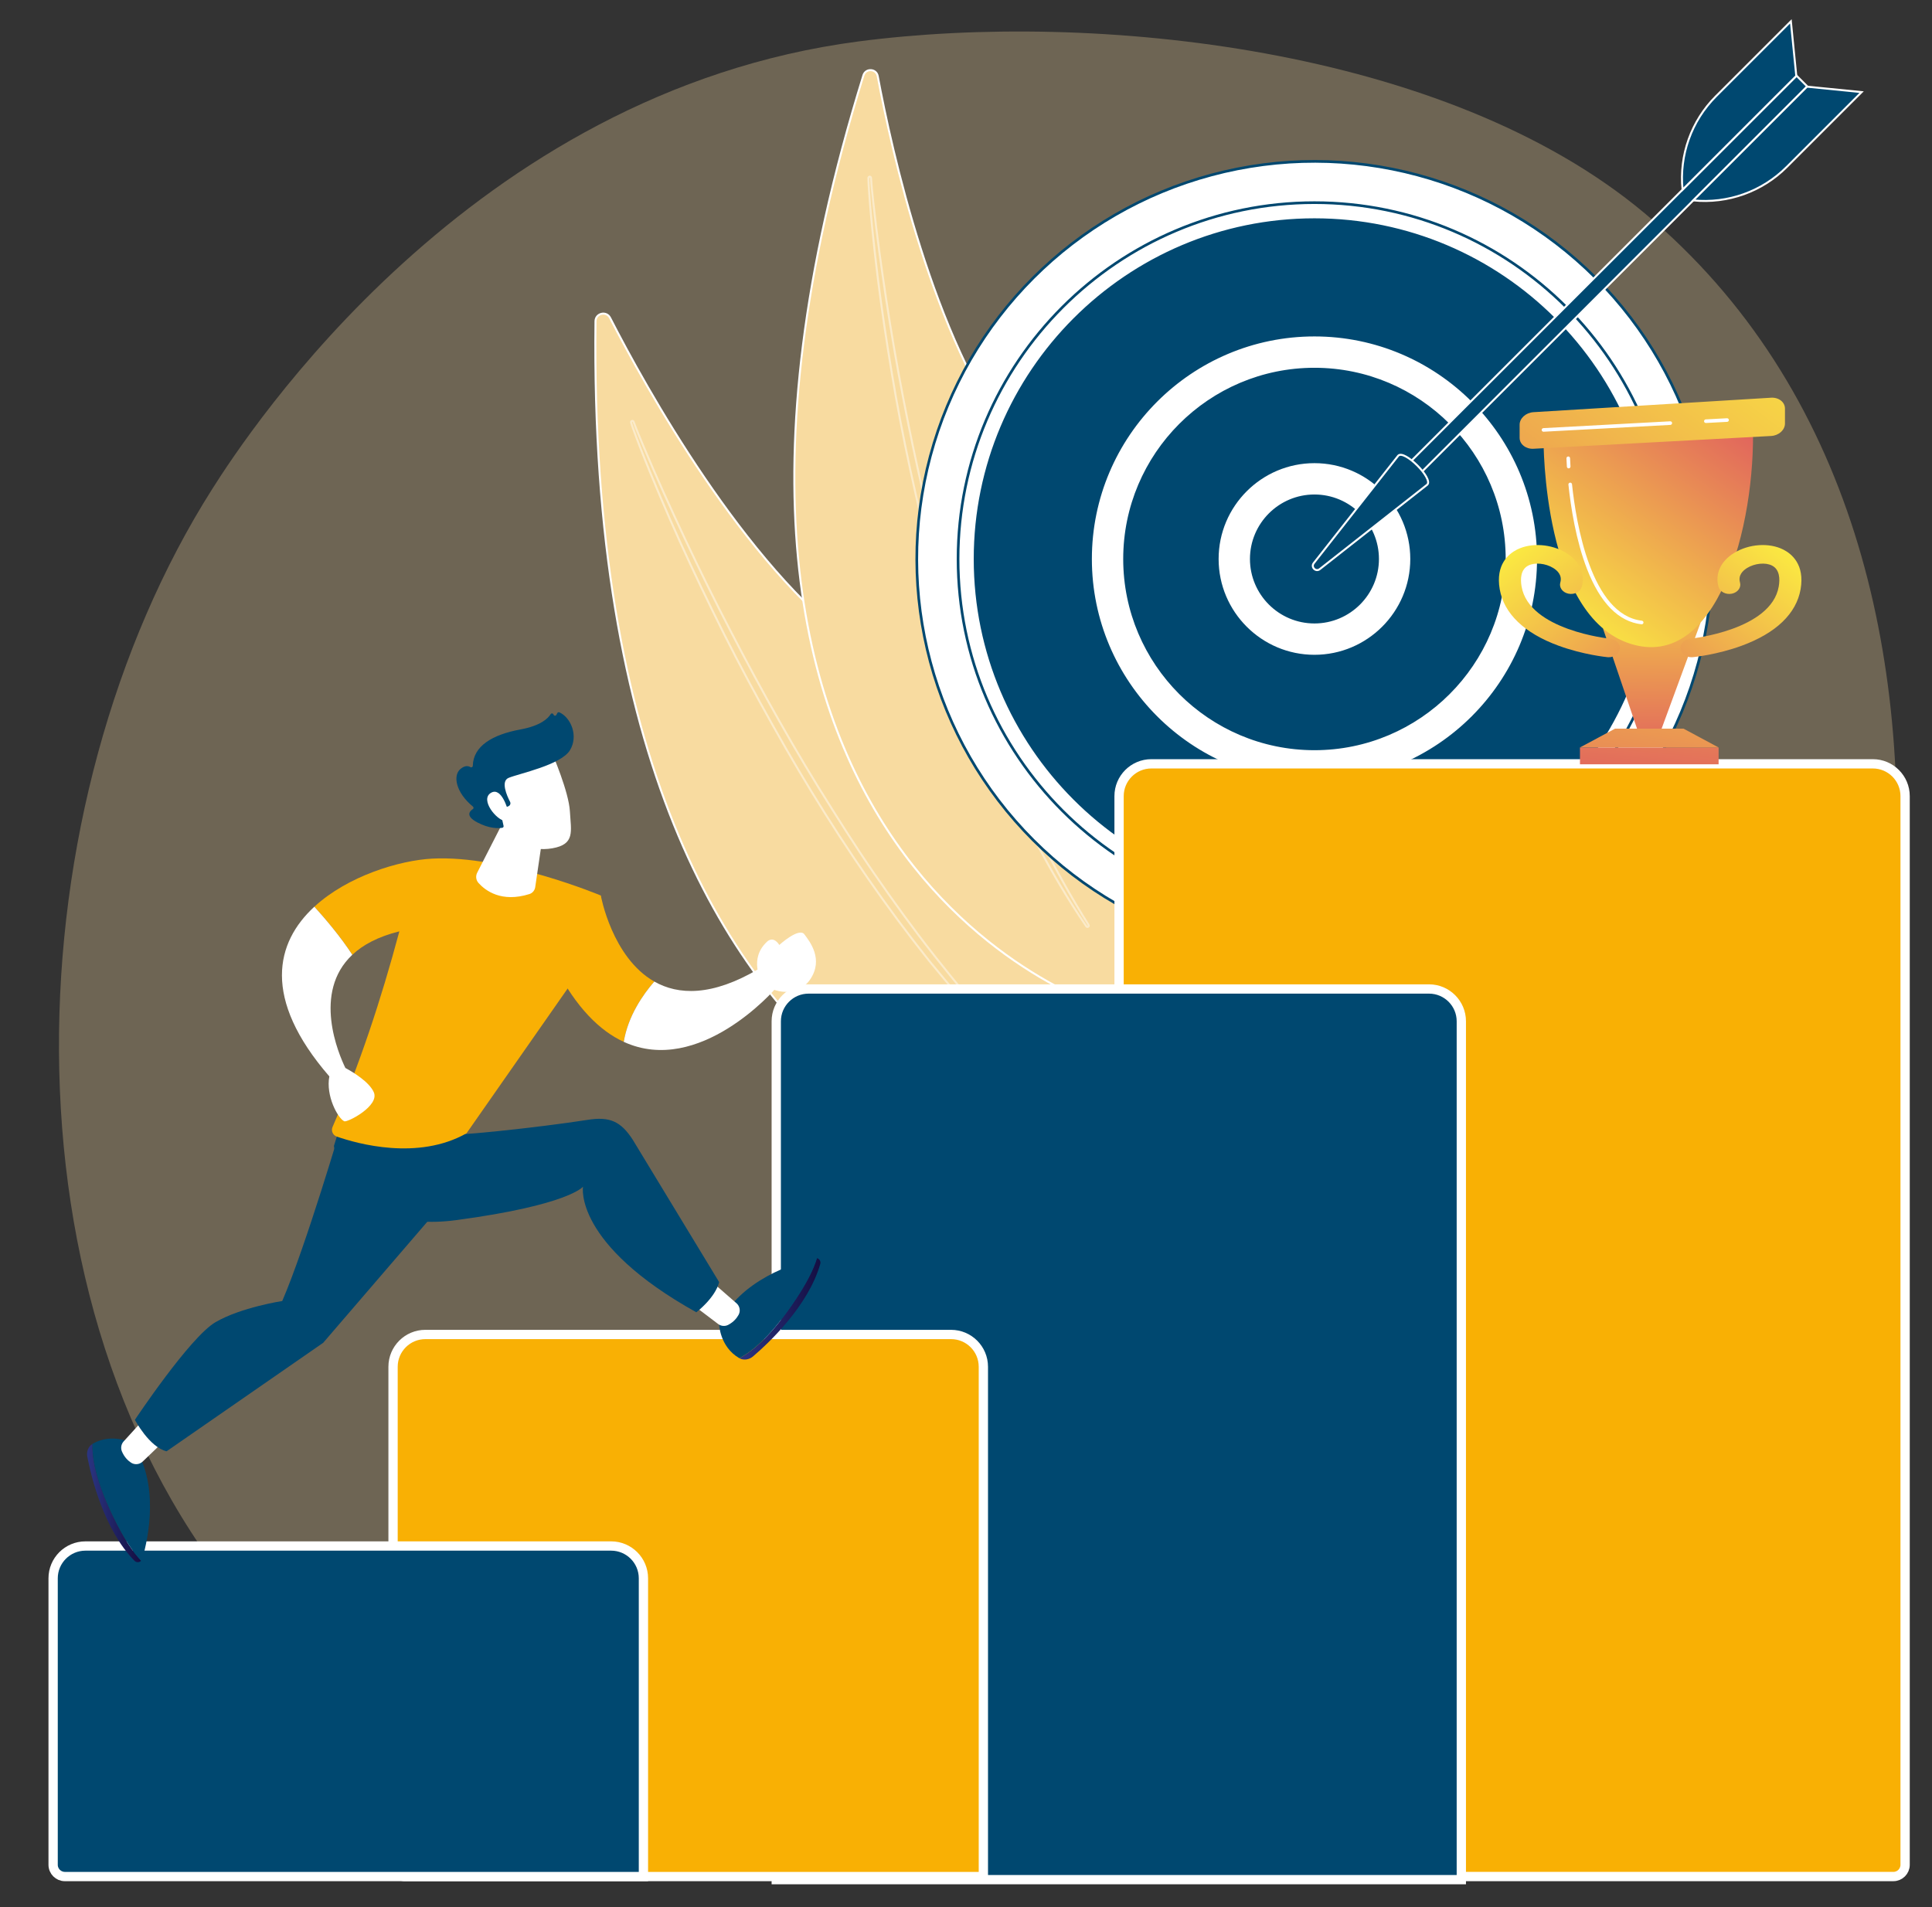 <?xml version="1.0" encoding="UTF-8"?>
<svg id="Illustration" xmlns="http://www.w3.org/2000/svg" xmlns:xlink="http://www.w3.org/1999/xlink" viewBox="0 0 2910.64 2873.87">
  <rect x="0" y="0" width="2910.64" height="2873.87" fill="#333333" stroke="none"/>
  <defs>
    <style>
      .cls-1 {
        fill: url(#linear-gradient);
      }

      .cls-1, .cls-2, .cls-3, .cls-4, .cls-5, .cls-6, .cls-7, .cls-8, .cls-9, .cls-10, .cls-11, .cls-12, .cls-13 {
        stroke-width: 0px;
      }

      .cls-2 {
        fill: url(#linear-gradient-6);
      }

      .cls-14 {
        opacity: .43;
      }

      .cls-14, .cls-15, .cls-16, .cls-17, .cls-18, .cls-19, .cls-20 {
        stroke-miterlimit: 10;
      }

      .cls-14, .cls-15, .cls-17, .cls-19, .cls-20 {
        stroke: #fff;
      }

      .cls-14, .cls-17, .cls-11 {
        fill: #f8dba0;
      }

      .cls-14, .cls-17, .cls-20 {
        stroke-width: 3px;
      }

      .cls-15, .cls-19 {
        stroke-width: 14px;
      }

      .cls-15, .cls-12 {
        fill: #f9b004;
      }

      .cls-3 {
        fill: url(#linear-gradient-5);
      }

      .cls-4, .cls-18 {
        fill: #fff;
      }

      .cls-5, .cls-16, .cls-19, .cls-20 {
        fill: #004870;
      }

      .cls-6 {
        fill: url(#linear-gradient-2);
      }

      .cls-7 {
        fill: url(#linear-gradient-7);
      }

      .cls-16, .cls-18 {
        stroke: #004870;
        stroke-width: 4px;
      }

      .cls-8 {
        fill: url(#linear-gradient-3);
      }

      .cls-9 {
        fill: url(#linear-gradient-9);
      }

      .cls-10 {
        fill: url(#linear-gradient-8);
      }

      .cls-11 {
        opacity: .3;
      }

      .cls-13 {
        fill: url(#linear-gradient-4);
      }
    </style>
    <linearGradient id="linear-gradient" x1="2486.13" y1="780.64" x2="2492.84" y2="1236.73" gradientUnits="userSpaceOnUse">
      <stop offset="0" stop-color="#fdf53f"/>
      <stop offset="1" stop-color="#d93c65"/>
    </linearGradient>
    <linearGradient id="linear-gradient-2" x1="2321.73" y1="965.54" x2="2653.58" y2="510.98" xlink:href="#linear-gradient"/>
    <linearGradient id="linear-gradient-3" x1="2527.26" y1="677.95" x2="2466.9" y2="1331.91" xlink:href="#linear-gradient"/>
    <linearGradient id="linear-gradient-4" x1="2551.4" y1="742.33" x2="2427.32" y2="1456.65" xlink:href="#linear-gradient"/>
    <linearGradient id="linear-gradient-5" x1="2706.07" y1="350.35" x2="1984.6" y2="1310.98" xlink:href="#linear-gradient"/>
    <linearGradient id="linear-gradient-6" x1="2713.56" y1="801.94" x2="2374.32" y2="1226.43" xlink:href="#linear-gradient"/>
    <linearGradient id="linear-gradient-7" x1="7161.86" y1="801.94" x2="6822.61" y2="1226.43" gradientTransform="translate(9420.37) rotate(-180) scale(1 -1)" xlink:href="#linear-gradient"/>
    <linearGradient id="linear-gradient-8" x1="131.15" y1="2264.69" x2="212.63" y2="2264.69" gradientUnits="userSpaceOnUse">
      <stop offset="0" stop-color="#2b3582"/>
      <stop offset="1" stop-color="#150e42"/>
    </linearGradient>
    <linearGradient id="linear-gradient-9" x1="1113.88" y1="1972.13" x2="1236.03" y2="1972.13" xlink:href="#linear-gradient-8"/>
  </defs>
  <path class="cls-11" d="m2514.77,2353.79c-49.76,63.76-180.07,198.03-223.08,225.89-382.54,247.8-942.59,168.99-1065.69,143.99-181.77-36.92-602.07-5.86-856.09-304.58C-14.39,1967.16,21.52,1207.02,319.61,737.01c54.53-85.97,388.53-598.08,973.94-674.6,354.28-46.31,885.13,8.37,1184.2,258.93,627.77,525.95,359.27,1619.51,37.01,2032.45Z"/>
  <g>
    <g>
      <path class="cls-17" d="m897.14,484.04c.14-12.07,16.41-15.93,21.92-5.19,53.24,103.84,201.39,371.74,370.78,495.47,275.81,201.47,507.46,572.51,405.16,809.81,0,0-813.64,14.91-797.86-1300.1Z"/>
      <path class="cls-14" d="m950.76,636.74c1.01,3.54,2.12,6.39,3.19,9.49l3.34,9.1,6.87,18.11c4.66,12.04,9.5,23.99,14.35,35.95,9.77,23.88,19.85,47.64,30.13,71.31,20.67,47.3,42.61,94.03,65.25,140.42,22.58,46.43,46.45,92.22,71.29,137.49,24.88,45.25,50.4,90.16,77.39,134.21,53.8,88.19,112.44,173.53,176.88,254.39,32.64,40.08,66.34,79.33,102.25,116.54,36.16,36.94,73.91,72.36,114.08,104.87.87.71,2.15.57,2.86-.3.69-.85.58-2.09-.24-2.81l-.02-.02c-38.73-33.92-75.57-69.86-110.56-107.53-35.11-37.58-67.99-77.16-99.8-117.54-31.8-40.41-61.96-82.09-91.16-124.43-29.19-42.36-56.62-85.9-83.79-129.59-53.99-87.63-103.27-178.1-150.02-269.84-23.28-45.92-45.64-92.32-67.17-139.11-10.8-23.38-21.39-46.85-31.69-70.46l-15.16-35.52-7.4-17.83-3.6-8.95c-1.13-2.95-2.4-6.1-3.28-8.72l-.15-.43c-.36-1.06-1.5-1.62-2.55-1.27-1.02.35-1.59,1.44-1.3,2.46Z"/>
    </g>
    <g>
      <path class="cls-17" d="m1300.81,113.48c3.43-11.03,19.39-10.13,21.51,1.22,20.5,109.75,83.27,395.84,204.86,555.52,197.97,260,309.18,663.46,150.63,853.17,0,0-750.22-208.29-377.01-1409.91Z"/>
      <path class="cls-14" d="m1308.29,268.13c-.04,3.53.2,6.44.33,9.58l.58,9.26,1.36,18.48c.99,12.31,2.16,24.6,3.34,36.89,2.44,24.57,5.19,49.11,8.17,73.62,6.04,49.01,13.41,97.85,21.51,146.58,8.03,48.74,17.43,97.25,27.86,145.54,10.47,48.28,21.62,96.43,34.35,144.19,25.28,95.55,55.78,189.81,92.82,281.55,19,45.66,39.21,90.85,62,134.76,23.1,43.74,48.06,86.51,76.04,127.27.62.9,1.85,1.13,2.76.51.88-.6,1.12-1.79.56-2.69v-.02c-26.26-41.68-50.23-84.69-72.04-128.78-21.93-44.04-41.29-89.31-59.44-135.02-18.13-45.73-34.42-92.18-49.64-138.97-15.21-46.81-28.48-94.22-41.48-141.69-25.61-95.08-46.12-191.49-63.98-288.37-8.83-48.46-16.68-97.11-23.67-145.89-3.53-24.38-6.84-48.8-9.85-73.25l-4.22-36.71-1.92-18.37-.86-9.18c-.23-3.01-.53-6.25-.63-8.89l-.02-.45c-.04-1.08-.95-1.93-2.03-1.89-1.05.04-1.88.9-1.89,1.94Z"/>
    </g>
  </g>
  <g>
    <g>
      <circle class="cls-18" cx="1980.27" cy="842.25" r="599.09" transform="translate(-15.55 1646.95) rotate(-45)"/>
      <g>
        <circle class="cls-16" cx="1980.27" cy="842.25" r="511.3"/>
        <path class="cls-18" d="m1980.27,1379.16c-296.05,0-536.91-240.85-536.91-536.91s240.86-536.91,536.91-536.91,536.91,240.85,536.91,536.91-240.86,536.91-536.91,536.91Zm0-1048.21c-281.93,0-511.3,229.37-511.3,511.3s229.37,511.3,511.3,511.3,511.3-229.36,511.3-511.3-229.36-511.3-511.3-511.3Z"/>
      </g>
      <g>
        <circle class="cls-16" cx="1980.27" cy="842.25" r="311.71" transform="translate(-15.55 1646.95) rotate(-45)"/>
        <path class="cls-18" d="m1980.27,1179.57c-186,0-337.32-151.32-337.32-337.32s151.32-337.32,337.32-337.32,337.32,151.32,337.32,337.32-151.32,337.32-337.32,337.32Zm0-623.42c-157.76,0-286.1,128.34-286.1,286.1s128.35,286.11,286.1,286.11,286.1-128.35,286.1-286.11-128.35-286.1-286.1-286.1Z"/>
      </g>
      <g>
        <circle class="cls-16" cx="1980.27" cy="842.25" r="120.77" transform="translate(639.98 2525.84) rotate(-74.52)"/>
        <path class="cls-18" d="m1980.27,988.62c-80.71,0-146.37-65.66-146.37-146.38s65.66-146.38,146.37-146.38,146.38,65.66,146.38,146.38-65.67,146.38-146.38,146.38Zm0-241.54c-52.47,0-95.16,42.69-95.16,95.16s42.69,95.16,95.16,95.16,95.16-42.69,95.16-95.16-42.69-95.16-95.16-95.16Z"/>
      </g>
    </g>
    <g>
      <rect class="cls-20" x="2397.49" y="-4.46" width="22.83" height="864.67" transform="translate(3809.73 2433.76) rotate(-135)"/>
      <path class="cls-20" d="m2106.56,686.55c9.26-9.26,52.93,34.41,43.67,43.67l-161.97,127.33c-5.98,4.7-13.74-3.05-9.03-9.03l127.33-161.97Z"/>
      <path class="cls-20" d="m2722.33,130.59l82.25,8.18-112.92,112.92c-37,37-88.64,55.45-140.7,50.27h0l171.37-171.37Z"/>
      <path class="cls-20" d="m2706.19,114.45l-8.18-82.25-112.92,112.92c-37,37-55.45,88.64-50.27,140.7h0l171.37-171.37Z"/>
    </g>
  </g>
  <path class="cls-15" d="m1734.59,1150.89h1086.88c26.86,0,48.66,21.8,48.66,48.66v1610.24c0,9.76-7.93,17.69-17.69,17.69h-1166.51v-1627.93c0-26.86,21.8-48.66,48.66-48.66Z"/>
  <path class="cls-19" d="m1218.12,1490.16h934.76c26.86,0,48.66,21.8,48.66,48.66v1293.37h-1032.08v-1293.37c0-26.86,21.8-48.66,48.66-48.66Z"/>
  <path class="cls-15" d="m640.82,2010.73h792c26.86,0,48.66,21.8,48.66,48.66v768.1h-871.63c-9.76,0-17.69-7.93-17.69-17.69v-750.41c0-26.86,21.8-48.66,48.66-48.66Z"/>
  <path class="cls-19" d="m128.7,2329.46h792c26.86,0,48.66,21.8,48.66,48.66v449.37H97.73c-9.76,0-17.69-7.93-17.69-17.69v-431.68c0-26.86,21.8-48.66,48.66-48.66Z"/>
  <g>
    <polygon class="cls-1" points="2501.55 1102.62 2467.87 1102.62 2414.93 946.89 2562.09 937.96 2501.55 1102.62"/>
    <path class="cls-6" d="m2325.36,657.57c-.17,13.14-.17,270.49,130.47,312.28,130.64,41.79,189.65-175.95,184.97-331.03l-315.44,18.74Z"/>
    <rect class="cls-8" x="2380.28" y="1126.25" width="208.86" height="25.36"/>
    <polygon class="cls-13" points="2589.14 1126.25 2380.28 1126.25 2433.14 1097.89 2536.28 1097.89 2589.14 1126.25"/>
    <path class="cls-3" d="m2310.22,621.05c-11.47.7-20.85,9.19-20.85,18.87v19.79c0,9.68,9.39,17.09,20.86,16.47l358.04-19.26c11.47-.62,20.86-9.04,20.86-18.72v-22.61c0-9.68-9.38-17.03-20.85-16.33l-358.06,21.79Z"/>
    <path class="cls-2" d="m2548.34,990.3c-8.34,0-15.54-5.27-16.51-12.42-1.04-7.68,5.51-14.63,14.63-15.51,1.74-.17,121.88-12.86,133.28-78.62,1.92-11.09,1.71-25.57-10.21-31.62-9.84-4.99-25.95-3.4-37.47,3.69-6.55,4.03-13.72,11.1-10.67,21.85,2.13,7.53-3.38,15.08-12.32,16.88-8.94,1.79-17.92-2.85-20.05-10.37-5.53-19.49,3.22-38.55,23.39-50.97,22.41-13.8,52.96-15.89,74.29-5.08,12.47,6.32,32.42,22.48,25.98,59.66-6.37,36.77-37.07,66.22-88.79,85.18-37.14,13.61-72.16,17.1-73.63,17.24-.64.06-1.28.09-1.91.09Z"/>
    <path class="cls-7" d="m2423.73,990.3c8.34,0,15.54-5.27,16.51-12.42,1.04-7.68-5.51-14.63-14.64-15.51-1.74-.17-121.89-12.86-133.28-78.62-1.92-11.09-1.71-25.57,10.21-31.62,9.84-4.99,25.95-3.4,37.47,3.69,6.55,4.03,13.72,11.1,10.67,21.85-2.13,7.53,3.38,15.08,12.32,16.88,8.94,1.79,17.92-2.85,20.05-10.37,5.53-19.49-3.22-38.55-23.39-50.97-22.41-13.8-52.96-15.89-74.29-5.08-12.47,6.32-32.42,22.48-25.98,59.66,6.37,36.77,37.07,66.22,88.79,85.18,37.14,13.61,72.16,17.1,73.63,17.24.64.06,1.28.09,1.91.09Z"/>
    <path class="cls-4" d="m2569.93,637.35c-1.43,0-2.64-1.12-2.71-2.57-.08-1.5,1.07-2.78,2.57-2.86l31.97-1.72c1.51-.06,2.78,1.07,2.86,2.57.08,1.5-1.07,2.78-2.57,2.86l-31.97,1.72s-.1,0-.15,0Z"/>
    <path class="cls-4" d="m2325.34,650.51c-1.44,0-2.64-1.12-2.71-2.57-.08-1.5,1.07-2.78,2.57-2.86l191.02-10.28c1.49-.09,2.78,1.07,2.86,2.57.08,1.5-1.07,2.78-2.57,2.86l-191.02,10.28s-.1,0-.15,0Z"/>
    <path class="cls-4" d="m2473.25,940.68c-.1,0-.21,0-.31-.02-34.59-3.98-62.24-32.15-82.19-83.72-16.47-42.59-24.24-92.43-27.86-126.74-.16-1.49.93-2.83,2.42-2.99,1.5-.14,2.83.93,2.99,2.42,6.22,58.9,28.91,196.84,105.26,205.62,1.49.17,2.56,1.52,2.39,3.01-.16,1.39-1.34,2.41-2.7,2.41Z"/>
    <path class="cls-4" d="m2363.28,705.73c-1.42,0-2.62-1.11-2.71-2.54-.51-7.85-.65-12.37-.65-12.56-.05-1.5,1.14-2.76,2.64-2.8,1.61-.1,2.76,1.14,2.8,2.64,0,.05.14,4.62.64,12.37.1,1.5-1.04,2.79-2.54,2.89-.06,0-.12,0-.18,0Z"/>
  </g>
  <g>
    <path class="cls-12" d="m905.17,1349.32l-69.28,106.58c32.23,62.78,68.02,97.44,103.83,113.92,6.39-39.12,29.24-71.58,46.01-90.87-63.88-36.34-80.57-129.63-80.57-129.63Z"/>
    <path class="cls-4" d="m1143.18,1459.81c-70.93,41.98-121.61,39.52-157.45,19.13-16.77,19.29-39.62,51.75-46.01,90.87,113.84,52.38,227.84-79.46,227.84-79.46l-24.38-30.54Z"/>
    <path class="cls-4" d="m1147.04,1478.07s-19.15-33.38,8.39-59.01c0,0,8.88-10.13,18.63,4.75,0,0,29.62-26.89,37.72-16.06,8.1,10.83,29.57,37.65,8.6,68.25-21.21,30.94-63.99,17.15-73.34,2.07Z"/>
    <path class="cls-4" d="m1176.16,1459.49c-2.83,0-5.86-.52-8.54-2.11-2.61-1.55-5.91-4.78-6.75-11.39-.24-1.9,1.1-3.63,3-3.88,1.89-.23,3.63,1.1,3.88,3,.4,3.11,1.51,5.17,3.39,6.29,2.63,1.57,6.53,1.25,9.43.62l-6.71-21.28c-.58-1.83.44-3.77,2.26-4.35,1.82-.58,3.77.44,4.35,2.26l7.77,24.65c.55,1.74-.34,3.6-2.04,4.27-.72.28-5.07,1.91-10.05,1.91Z"/>
    <path class="cls-10" d="m139.35,2175.56c-6.16,3.71-9.31,11.53-7.85,19.18,5.78,30.13,24.79,109.73,70.96,156.85,3.05,3.11,7.48,2.83,10.17.03-11.69-12.18-26.19-33-43.13-68.36-26.04-54.34-30.87-87.86-30.15-107.71Z"/>
    <path class="cls-5" d="m198.97,2174.43s-29.77-16.19-59.41.98c-.07.04-.13.1-.21.15-.72,19.85,4.1,53.37,30.15,107.71,16.95,35.36,31.44,56.18,43.13,68.36.85-.89,1.53-2.02,1.93-3.39,8.67-30.13,26.98-113.84-15.59-173.81Z"/>
    <path class="cls-4" d="m241.96,2176.3l-26.98,25.88c-4.77,4.58-12.09,5.32-17.6,1.66-4.81-3.19-10.16-8.42-13.72-16.9-2.14-5.09-1.11-10.97,2.6-15.06l26.93-29.63c6.43-7.07,17.86-5.9,22.73,2.32l8.42,14.24c3.35,5.67,2.36,12.91-2.39,17.47Z"/>
    <path class="cls-9" d="m1113.88,2046.47c6.27,3.53,14.62,2.4,20.55-2.66,23.34-19.92,83.14-75.78,101.29-139.21,1.2-4.19-1.23-7.91-5-8.85-4.81,16.18-15.74,39.07-38.11,71.28-34.37,49.5-61.12,70.26-78.74,79.44Z"/>
    <path class="cls-5" d="m1083.44,1995.2s.64,33.88,30.22,51.16c.07.04.16.07.23.11,17.61-9.19,44.37-29.94,78.74-79.44,22.36-32.21,33.3-55.1,38.11-71.28-1.19-.3-2.51-.33-3.9,0-30.48,7.35-112.3,32.81-143.39,99.45Z"/>
    <path class="cls-4" d="m1081.35,1939.1l28.19,24.56c4.99,4.34,6.37,11.57,3.22,17.38-2.75,5.07-7.48,10.87-15.61,15.17-4.88,2.58-10.83,2.09-15.23-1.25l-31.91-24.18c-7.62-5.77-7.47-17.27.28-22.84l13.43-9.66c5.35-3.85,12.65-3.51,17.62.82Z"/>
    <path class="cls-5" d="m515.78,1690.56s-55,187.39-90.57,269.75c0,0-62.16,9.48-100.64,31.96-38.48,22.48-121.35,147.08-121.35,147.08,0,0,21.64,41.09,47.76,47.39l235.92-163.47,188.29-218.96-8.94-101.56-150.48-12.19Z"/>
    <path class="cls-5" d="m519.17,1675.27l-16.1,51.31s14.72,134.53,184.32,111.84c169.6-22.69,190.92-50.37,190.92-50.37,0,0-14.72,85.92,170.73,189.23,0,0,28.19-21.28,34.39-45.44l-129.96-214.2c-18.08-28.1-34.84-35.5-67.85-30.34-72.99,11.41-209.65,26.29-230.33,22.76l-136.12-34.79Z"/>
    <path class="cls-12" d="m651.63,1293.7c-49.43,2.51-127.55,26.01-178.02,72.47,15.51,17.12,39.38,44.96,57.17,72.47,15.9-14.93,38.73-27.36,70.87-35.32-27.78,103.84-60.62,202.77-100.64,294.72-2.5,5.75.35,12.41,6.28,14.48,30.97,10.79,122.28,36.49,195.53-4.9l162.38-232.52c17.46-25.01,28.94-53.69,33.55-83.84l6.41-41.94s-145.84-61.09-253.54-55.62Z"/>
    <path class="cls-4" d="m563.07,1645.55c-7.06-15.58-31.22-30.14-42.75-36.4-10.03-20.68-50.08-113.69,10.46-170.52-17.79-27.5-41.66-55.34-57.17-72.47-58.23,53.61-79.54,137.82,22.56,255.72-5.57,29.04,12.61,62.86,22.45,67.6,4.53,2.18,53.83-23.22,44.45-43.93Z"/>
    <path class="cls-4" d="m761.32,1231.94l-42.42,83.04c-2.59,5.07-1.82,11.19,1.98,15.42,10.27,11.44,34.53,30.03,76.74,16.71,4.65-1.47,8-5.56,8.71-10.39l11.05-75.41-56.05-29.37Z"/>
    <g>
      <path class="cls-4" d="m832.04,1135.52s24.88,57.16,26.55,87.16c1.67,30,8.14,49.47-26.55,55.51-34.69,6.04-63.91-11.24-79.74-41.12,0,0-24.8-46.05-19.24-64.91,5.56-18.86,98.98-36.64,98.98-36.64Z"/>
      <path class="cls-5" d="m764.15,1215.58l1.97-.87c2.51-1.11,3.59-4.1,2.33-6.54-4.89-9.45-14.43-31.11-2.11-36.16,15.88-6.51,78.77-19.34,92.33-41.65,13.04-21.45,1.49-49.13-15.88-57.01-1.16-.53-2.53-.11-3.13,1.02l-1.45,2.74c-.99,1.87-3.76,1.59-4.35-.45h0c-.57-1.96-3.17-2.33-4.24-.61-4.17,6.68-15.43,17.5-45.54,23.06-42.8,7.9-71.09,25.22-71.79,54.79-.04,1.88-2.04,2.92-3.65,1.95-3.16-1.93-8.22-2.83-14.97,2.85-11.75,9.88-6.94,35.52,18.82,56.61,1.22,1,1.21,2.91-.11,3.78-4.67,3.04-11.63,10.27,6.41,19.92,18.66,9.98,32.6,9.16,37.96,8.27,1.34-.22,2.2-1.51,1.9-2.83l-5.73-25.99c-.32-1.47.8-2.86,2.3-2.86h8.92Z"/>
      <path class="cls-4" d="m765.23,1221.06s-9.49-36.51-25.86-26.28c-16.37,10.24,8.5,40.91,21.66,42.28l4.21-16Z"/>
    </g>
  </g>
</svg>